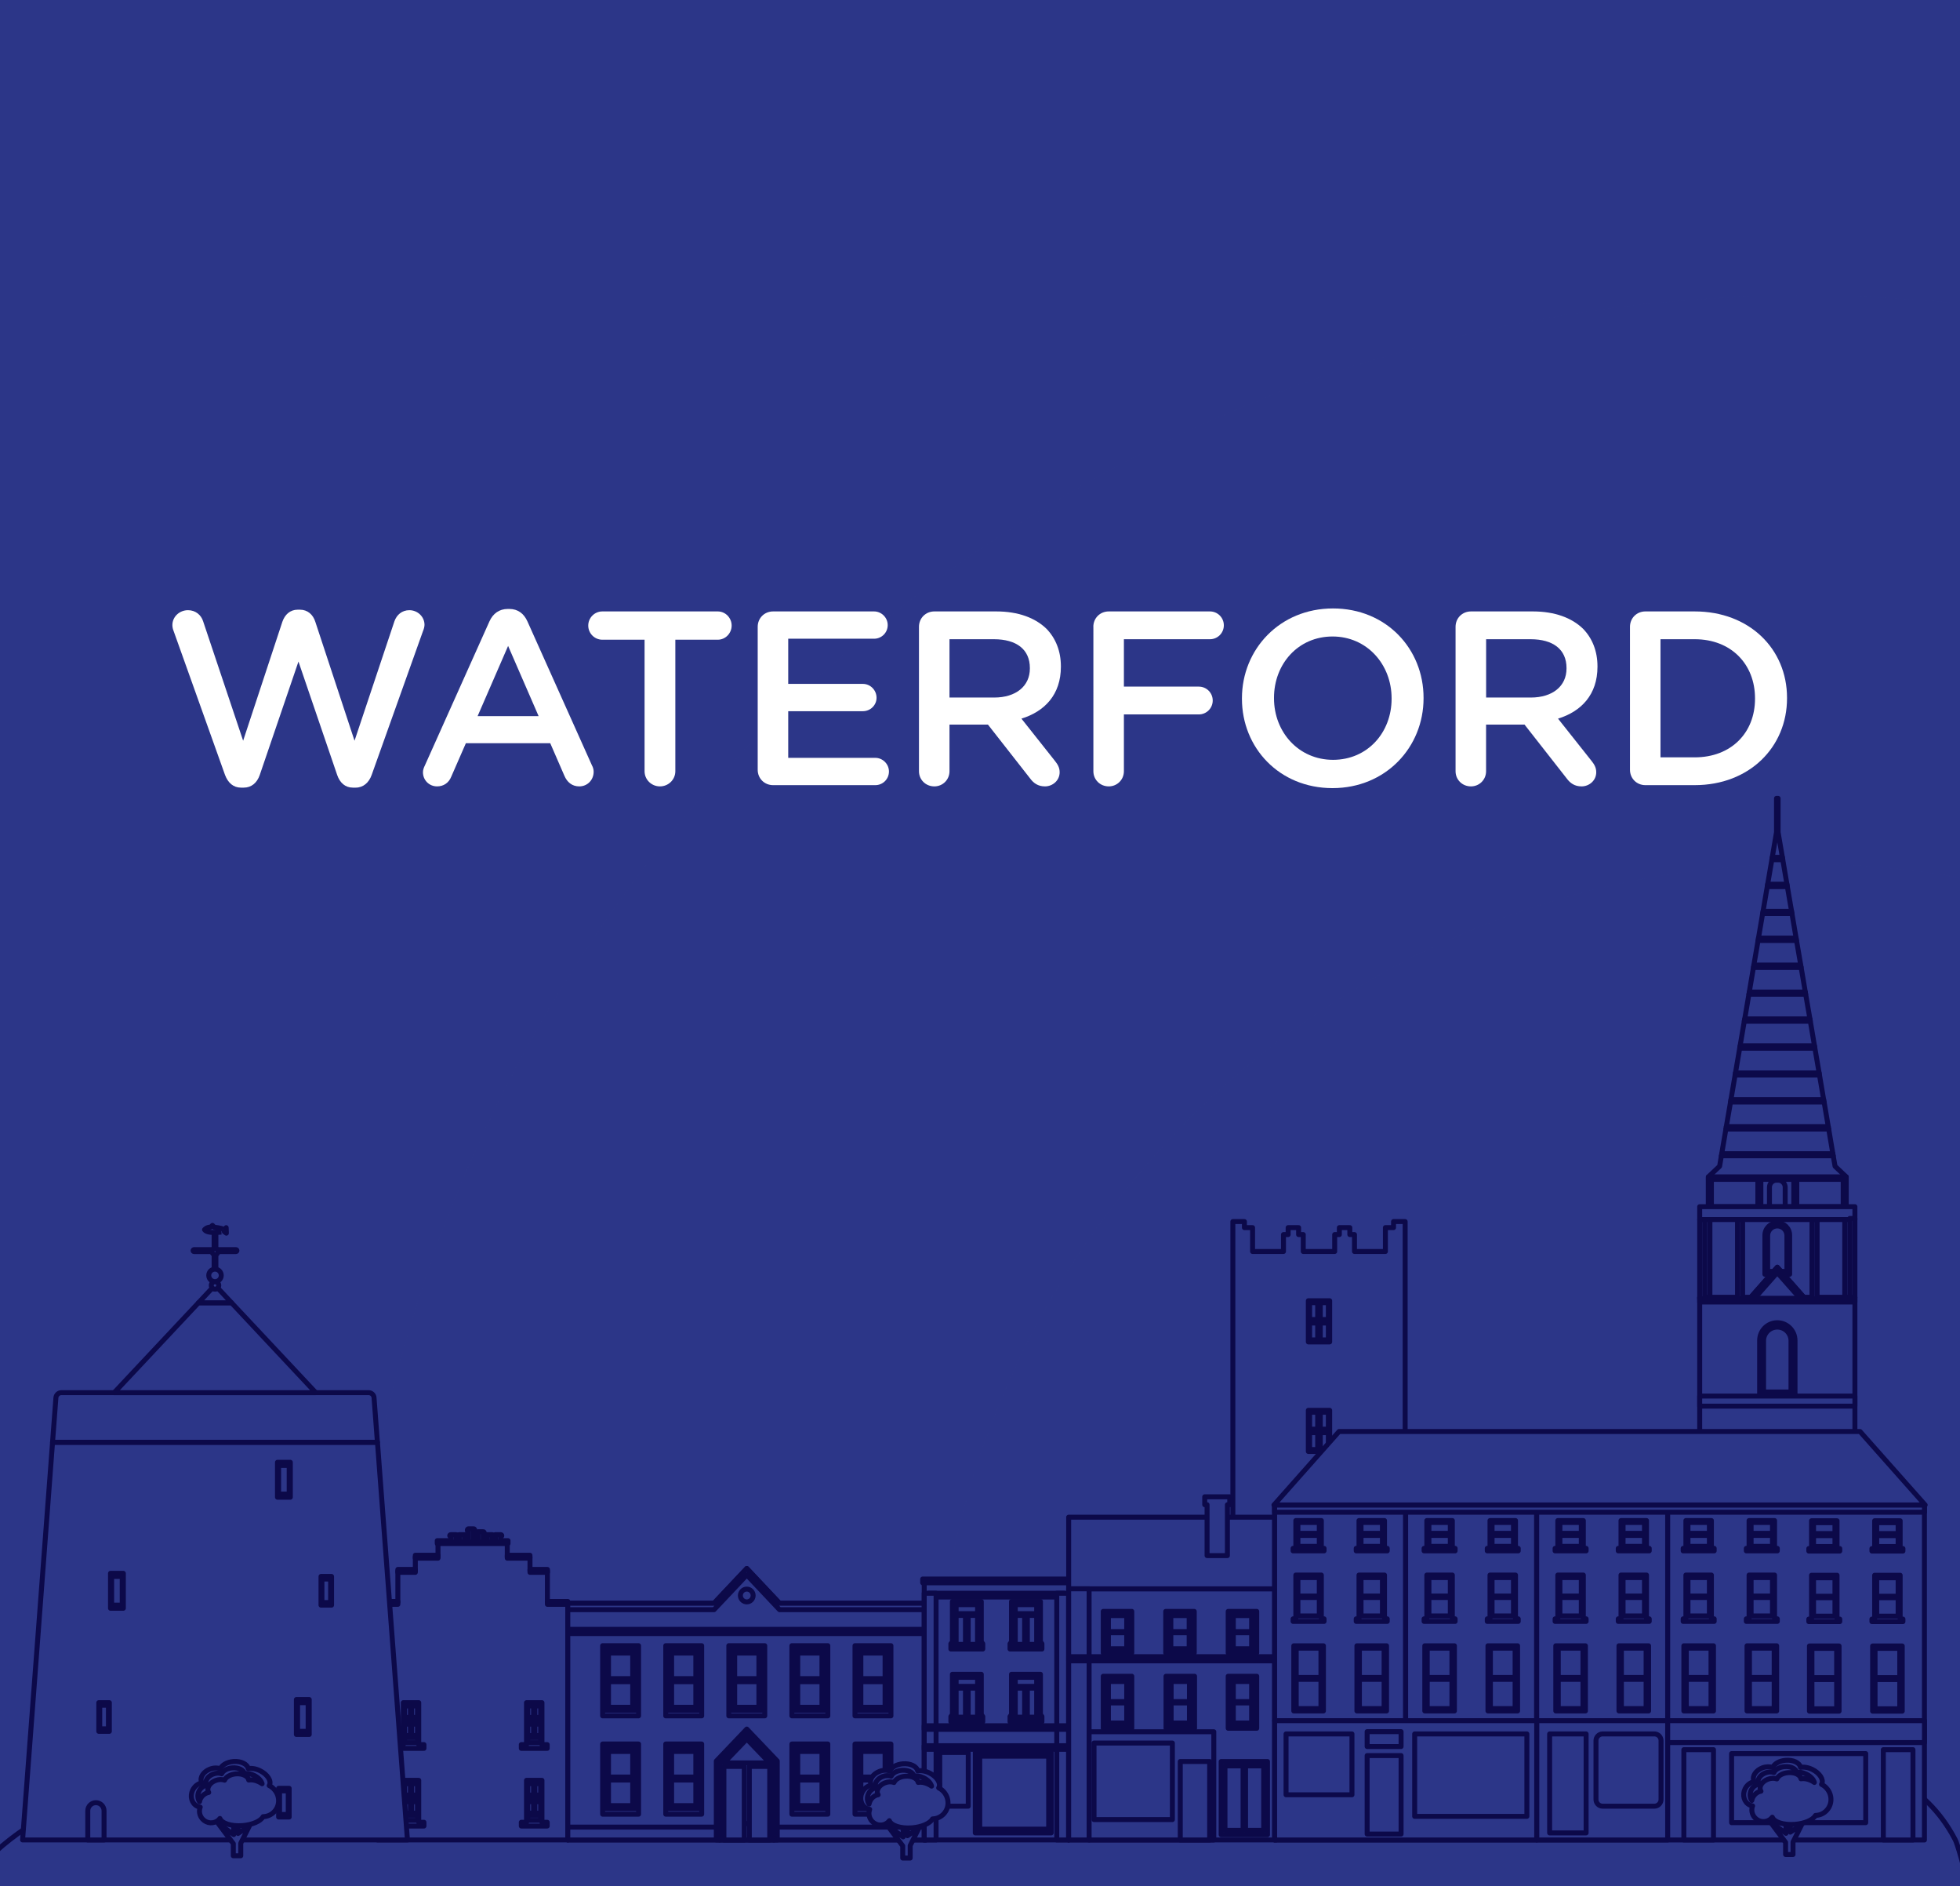 <?xml version="1.0" encoding="UTF-8"?>
<!-- Generator: Adobe Illustrator 27.0.0, SVG Export Plug-In . SVG Version: 6.00 Build 0)  -->
<svg xmlns="http://www.w3.org/2000/svg" xmlns:xlink="http://www.w3.org/1999/xlink" version="1.1" id="Layer_1" x="0px" y="0px" viewBox="0 0 395 380" style="enable-background:new 0 0 395 380;" xml:space="preserve">
<rect x="0" y="0" width="395" height="380" fill="#808080" stroke="none"/>
<style type="text/css">
	.st0{clip-path:url(#SVGID_00000070835606719088919190000001256925502357829507_);fill:#2C3688;}
	.st1{opacity:0.5;clip-path:url(#SVGID_00000070835606719088919190000001256925502357829507_);}
	.st2{fill:#2C3688;}
	.st3{clip-path:url(#SVGID_00000093880280217187617780000002069576067618846397_);}
	.st4{fill:#2C3688;stroke:#0C0949;stroke-linecap:round;stroke-linejoin:round;stroke-miterlimit:10;}
	.st5{fill:#FFFFFF;}
</style>
<g>
	<defs>
		<rect id="SVGID_1_" width="395" height="380"></rect>
	</defs>
	<clipPath id="SVGID_00000036932784339341062670000013071131476807673222_">
		<use xlink:href="#SVGID_1_" style="overflow:visible;"></use>
	</clipPath>
	
		<rect style="clip-path:url(#SVGID_00000036932784339341062670000013071131476807673222_);fill:#2C3688;" width="395" height="380"></rect>
	<g style="opacity:0.5;clip-path:url(#SVGID_00000036932784339341062670000013071131476807673222_);">
		<path class="st2" d="M539.12,349.49c0,96.88-78.54,175.42-175.42,175.42c-96.88,0-175.42-78.54-175.42-175.42    c0-96.88,78.54-175.42,175.42-175.42C460.58,174.07,539.12,252.61,539.12,349.49 M656.74,349.52    c0-160.15-131.2-289.98-293.03-289.98c-161.84,0-293.03,129.83-293.03,289.98S201.88,639.5,363.71,639.5    C525.55,639.5,656.74,509.67,656.74,349.52"></path>
	</g>
	<path style="clip-path:url(#SVGID_00000036932784339341062670000013071131476807673222_);fill:#2C3688;" d="M363.57,200.23   c82.46,0,149.3,66.85,149.3,149.3s-66.85,149.3-149.3,149.3s-149.3-66.85-149.3-149.3S281.11,200.23,363.57,200.23"></path>
</g>
<g>
	<defs>
		<rect id="SVGID_00000159445813412605539030000000453177986735458722_" width="395" height="380"></rect>
	</defs>
	<clipPath id="SVGID_00000101076117803406205020000012738194269040877500_">
		<use xlink:href="#SVGID_00000159445813412605539030000000453177986735458722_" style="overflow:visible;"></use>
	</clipPath>
	<g style="clip-path:url(#SVGID_00000101076117803406205020000012738194269040877500_);">
		<g>
			<path class="st4" d="M394.05,370.69c-1.54-2.97-3.37-5.4-5.41-7.42c-9.48-9.4-23.39-9.41-33.75-9.77     c-13.29-0.46-26.25,1.67-39.46,1.87c-16.27,0.24-32.61-0.74-48.74-2.56c-13.68-1.53-26.9-5.3-40.73-6.08     c-15.08-0.85-30.19,1.22-44.85,4.01c-23.9,4.51-46.72,9.67-70.88,5.88c-7.73-1.21-15.39-3.24-23.1-4.49     c-3.58-0.58-7.17-1-10.79-1.09c-13.8-0.35-27.91,1.84-41.5,5.29c-6.78,1.72-13.69,3.89-20.43,6.96     C6,367.12-2.14,372.38-9.35,382.81h406.54C395.89,375.96,394.4,371.36,394.05,370.69z"></path>
			<g>
				<g>
					<g>
						<polygon class="st4" points="352.53,199.89 363.83,199.89 362.98,194.88 353.38,194.88       "></polygon>
						<polygon class="st4" points="353.45,194.47 362.91,194.47 362.05,189.46 354.31,189.46       "></polygon>
						<polygon class="st4" points="351.61,205.32 364.76,205.32 363.9,200.31 352.46,200.31       "></polygon>
						<polygon class="st4" points="356.16,178.6 355.31,183.61 361.06,183.61 360.2,178.6       "></polygon>
						<polygon class="st4" points="354.38,189.04 361.98,189.04 361.13,184.03 355.23,184.03       "></polygon>
						<polygon class="st4" points="356.23,178.19 360.13,178.19 359.28,173.18 357.09,173.18       "></polygon>
						<polygon class="st4" points="358.34,167.68 358.34,160.85 358.02,160.85 358.02,167.68 357.16,172.76 359.21,172.76       "></polygon>
						<polygon class="st4" points="357.16,172.76 357.09,173.18 359.28,173.18 359.21,172.76       "></polygon>
						<polygon class="st4" points="346.98,232.45 369.38,232.45 368.53,227.44 347.83,227.44       "></polygon>
						<polygon class="st4" points="346.55,234.98 344.29,237.11 344.29,243.12 372.07,243.12 372.07,237.11 369.82,234.98         369.45,232.87 346.91,232.87       "></polygon>
						<polygon class="st4" points="347.9,227.02 368.46,227.02 367.61,222.01 348.76,222.01       "></polygon>
						<polygon class="st4" points="348.83,221.59 367.53,221.59 366.68,216.59 349.68,216.59       "></polygon>
						<polygon class="st4" points="349.75,216.17 366.61,216.17 365.75,211.16 350.61,211.16       "></polygon>
						<polygon class="st4" points="350.68,210.74 365.68,210.74 364.83,205.73 351.53,205.73       "></polygon>
						<polygon class="st4" points="353.38,194.88 362.98,194.88 362.91,194.47 353.45,194.47       "></polygon>
						<polygon class="st4" points="360.2,178.6 360.13,178.19 356.23,178.19 356.16,178.6       "></polygon>
						<polygon class="st4" points="348.76,222.01 367.61,222.01 367.53,221.59 348.83,221.59       "></polygon>
						<polygon class="st4" points="346.91,232.87 369.45,232.87 369.38,232.45 346.98,232.45       "></polygon>
						<polygon class="st4" points="352.46,200.31 363.9,200.31 363.83,199.89 352.53,199.89       "></polygon>
						<polygon class="st4" points="347.83,227.44 368.53,227.44 368.46,227.02 347.9,227.02       "></polygon>
						<polygon class="st4" points="350.61,211.16 365.75,211.16 365.68,210.74 350.68,210.74       "></polygon>
						<polygon class="st4" points="351.53,205.73 364.83,205.73 364.76,205.32 351.61,205.32       "></polygon>
						<polygon class="st4" points="349.68,216.59 366.68,216.59 366.61,216.17 349.75,216.17       "></polygon>
						<polygon class="st4" points="354.31,189.46 362.05,189.46 361.98,189.04 354.38,189.04       "></polygon>
						<polygon class="st4" points="355.23,184.03 361.13,184.03 361.06,183.61 355.31,183.61       "></polygon>
						<rect x="344.29" y="237.11" class="st4" width="27.78" height="0.51"></rect>
						<g>
							<rect x="344.29" y="237.62" class="st4" width="0.61" height="5.5"></rect>
							<rect x="371.46" y="237.62" class="st4" width="0.61" height="5.5"></rect>
						</g>
						<g>
							<rect x="354.26" y="237.62" class="st4" width="0.61" height="5.5"></rect>
							<rect x="361.5" y="237.62" class="st4" width="0.61" height="5.5"></rect>
						</g>
						<path class="st4" d="M358.35,237.78h-0.33c-0.78,0-1.42,0.64-1.42,1.42v3.93h3.17v-3.93        C359.76,238.42,359.13,237.78,358.35,237.78z"></path>
					</g>
					<rect x="342.54" y="243.12" class="st4" width="31.28" height="2.6"></rect>
					<rect x="344.6" y="245.72" class="st4" width="27.17" height="15.86"></rect>
					<rect x="342.54" y="261.41" class="st4" width="31.28" height="34.64"></rect>
					<rect x="342.54" y="261.41" class="st4" width="31.28" height="0.92"></rect>
					<g>
						<rect x="350.16" y="245.75" class="st4" width="1.03" height="15.91"></rect>
						<rect x="365.17" y="245.75" class="st4" width="1.03" height="15.91"></rect>
					</g>
					<g>
						<rect x="342.54" y="245.75" class="st4" width="1.03" height="15.91"></rect>
						<rect x="372.79" y="245.49" class="st4" width="1.03" height="15.91"></rect>
					</g>
					<g>
						<path class="st4" d="M358.18,246.39c-1.38,0-2.5,1.12-2.5,2.5v7.85h4.99v-7.85C360.68,247.5,359.56,246.39,358.18,246.39z"></path>
						<path class="st4" d="M358.18,247c-1.07,0-1.94,0.87-1.94,1.94v7.22h3.88v-7.22C360.12,247.87,359.25,247,358.18,247z"></path>
					</g>
					<g>
						<path class="st4" d="M358.18,266.5c-1.97,0-3.56,1.6-3.56,3.57v11.21h7.13v-11.21C361.74,268.1,360.15,266.5,358.18,266.5z"></path>
						<path class="st4" d="M358.18,267.38c-1.53,0-2.77,1.24-2.77,2.77v10.31h5.53v-10.31        C360.95,268.62,359.71,267.38,358.18,267.38z"></path>
					</g>
					<g>
						<polygon class="st4" points="352.65,261.58 358.18,255.32 363.71,261.58       "></polygon>
						<polygon class="st4" points="362.76,261.58 363.71,261.58 358.18,255.32 352.65,261.58 353.6,261.58 358.18,256.4       "></polygon>
					</g>
					<rect x="342.54" y="281.28" class="st4" width="31.28" height="2.03"></rect>
				</g>
				<g>
					<polygon class="st4" points="280.84,246.12 280.84,247.34 279.2,247.34 279.2,252.15 272.97,252.15 272.97,248.74        272.03,248.74 272.03,247.34 269.92,247.34 269.92,248.74 268.98,248.74 268.98,252.15 262.65,252.15 262.65,248.74        261.71,248.74 261.71,247.34 259.6,247.34 259.6,248.74 258.66,248.74 258.66,252.15 252.43,252.15 252.43,247.34        250.79,247.34 250.79,246.12 248.46,246.12 248.46,252.15 248.46,252.15 248.46,315.06 283.18,315.06 283.18,252.15        283.18,246.12      "></polygon>
					<g>
						<rect x="263.67" y="262.07" class="st4" width="4.3" height="8.3"></rect>
						<g>
							<g>
								<rect x="263.93" y="262.46" class="st4" width="1.62" height="3.4"></rect>
								<rect x="266.08" y="262.46" class="st4" width="1.62" height="3.4"></rect>
							</g>
							<g>
								<rect x="263.93" y="266.56" class="st4" width="1.62" height="3.4"></rect>
								<rect x="266.08" y="266.56" class="st4" width="1.62" height="3.4"></rect>
							</g>
						</g>
					</g>
					<g>
						<rect x="263.67" y="284.15" class="st4" width="4.3" height="8.29"></rect>
						<g>
							<g>
								<rect x="263.93" y="284.54" class="st4" width="1.62" height="3.4"></rect>
								<rect x="266.08" y="284.54" class="st4" width="1.62" height="3.4"></rect>
							</g>
							<g>
								<rect x="263.93" y="288.65" class="st4" width="1.62" height="3.4"></rect>
								<rect x="266.08" y="288.65" class="st4" width="1.62" height="3.4"></rect>
							</g>
						</g>
					</g>
				</g>
				<g>
					<polygon class="st4" points="110.32,322.84 110.32,316.51 106.81,316.51 106.81,313.69 102.23,313.69 102.23,310.64        88.27,310.64 88.27,313.69 83.7,313.69 83.7,316.51 80.18,316.51 80.18,322.84 76.07,322.84 76.07,370.71 114.43,370.71        114.43,322.84      "></polygon>
					<g>
						<rect x="76.07" y="322.66" class="st4" width="4.11" height="0.58"></rect>
						<rect x="110.32" y="322.66" class="st4" width="4.12" height="0.58"></rect>
					</g>
					<g>
						<rect x="80.18" y="316.21" class="st4" width="3.52" height="0.59"></rect>
						<rect x="106.81" y="316.21" class="st4" width="3.52" height="0.59"></rect>
					</g>
					<g>
						<rect x="83.7" y="313.35" class="st4" width="4.57" height="0.59"></rect>
						<rect x="102.23" y="313.35" class="st4" width="4.57" height="0.59"></rect>
					</g>
					<rect x="88.12" y="310.41" class="st4" width="14.26" height="0.58"></rect>
					<g>
						<g>
							<polygon class="st4" points="84.39,351.5 84.39,343.05 81.28,343.05 81.28,351.5 80.23,351.5 80.23,352.26 85.44,352.26          85.44,351.5        "></polygon>
							<g>
								<g>
									<rect x="81.54" y="343.72" class="st4" width="1.17" height="2.29"></rect>
									<rect x="81.54" y="347.38" class="st4" width="1.17" height="2.29"></rect>
									<rect x="81.54" y="346.21" class="st4" width="1.17" height="0.97"></rect>
								</g>
								<g>
									<rect x="82.96" y="343.72" class="st4" width="1.17" height="2.29"></rect>
									<rect x="82.96" y="347.38" class="st4" width="1.17" height="2.29"></rect>
									<rect x="82.96" y="346.21" class="st4" width="1.17" height="0.97"></rect>
								</g>
								<rect x="81.54" y="350.08" class="st4" width="2.6" height="1.03"></rect>
							</g>
						</g>
						<g>
							<polygon class="st4" points="109.22,351.5 109.22,343.05 106.11,343.05 106.11,351.5 105.06,351.5 105.06,352.26          110.28,352.26 110.28,351.5        "></polygon>
							<g>
								<g>
									<rect x="106.36" y="343.72" class="st4" width="1.17" height="2.29"></rect>
									<rect x="106.36" y="347.38" class="st4" width="1.17" height="2.29"></rect>
									<rect x="106.36" y="346.21" class="st4" width="1.17" height="0.97"></rect>
								</g>
								<g>
									<rect x="107.79" y="343.72" class="st4" width="1.17" height="2.29"></rect>
									<rect x="107.79" y="347.38" class="st4" width="1.17" height="2.29"></rect>
									<rect x="107.79" y="346.21" class="st4" width="1.17" height="0.97"></rect>
								</g>
								<rect x="106.36" y="350.08" class="st4" width="2.6" height="1.03"></rect>
							</g>
						</g>
					</g>
					<g>
						<g>
							<polygon class="st4" points="84.39,367.15 84.39,358.7 81.28,358.7 81.28,367.15 80.23,367.15 80.23,367.91 85.44,367.91          85.44,367.15        "></polygon>
							<g>
								<g>
									<rect x="81.54" y="359.38" class="st4" width="1.17" height="2.29"></rect>
									<rect x="81.54" y="363.02" class="st4" width="1.17" height="2.29"></rect>
									<rect x="81.54" y="361.86" class="st4" width="1.17" height="0.97"></rect>
								</g>
								<g>
									<rect x="82.96" y="359.38" class="st4" width="1.17" height="2.29"></rect>
									<rect x="82.96" y="363.02" class="st4" width="1.17" height="2.29"></rect>
									<rect x="82.96" y="361.86" class="st4" width="1.17" height="0.97"></rect>
								</g>
								<rect x="81.54" y="365.73" class="st4" width="2.6" height="1.03"></rect>
							</g>
						</g>
						<g>
							<polygon class="st4" points="109.22,367.15 109.22,358.7 106.11,358.7 106.11,367.15 105.06,367.15 105.06,367.91          110.28,367.91 110.28,367.15        "></polygon>
							<g>
								<g>
									<rect x="106.36" y="359.38" class="st4" width="1.17" height="2.29"></rect>
									<rect x="106.36" y="363.02" class="st4" width="1.17" height="2.29"></rect>
									<rect x="106.36" y="361.86" class="st4" width="1.17" height="0.97"></rect>
								</g>
								<g>
									<rect x="107.79" y="359.38" class="st4" width="1.17" height="2.29"></rect>
									<rect x="107.79" y="363.02" class="st4" width="1.17" height="2.29"></rect>
									<rect x="107.79" y="361.86" class="st4" width="1.17" height="0.97"></rect>
								</g>
								<rect x="106.36" y="365.73" class="st4" width="2.6" height="1.03"></rect>
							</g>
						</g>
					</g>
					<g>
						<path class="st4" d="M91.93,309.2h-1.09c-0.11,0-0.21,0.09-0.21,0.2c0,0.11,0.09,0.21,0.21,0.21h0.03v1.08h1.03v-1.08h0.03        c0.11,0,0.2-0.09,0.2-0.21C92.13,309.29,92.04,309.2,91.93,309.2z"></path>
						<path class="st4" d="M93.62,309.2h-1.09c-0.11,0-0.21,0.09-0.21,0.2c0,0.11,0.09,0.21,0.21,0.21h0.03v1.08h1.03v-1.08h0.03        c0.11,0,0.2-0.09,0.2-0.21C93.83,309.29,93.74,309.2,93.62,309.2z"></path>
						<path class="st4" d="M99.18,309.2H98.1c-0.11,0-0.21,0.09-0.21,0.2c0,0.11,0.09,0.21,0.21,0.21h0.03v1.08h1.02v-1.08h0.03        c0.12,0,0.21-0.09,0.21-0.21C99.39,309.29,99.3,309.2,99.18,309.2z"></path>
						<path class="st4" d="M97.4,308.61h-1.09c-0.11,0-0.21,0.13-0.21,0.29c0,0.16,0.09,0.29,0.21,0.29h0.03v1.52h1.03v-1.52h0.03        c0.11,0,0.2-0.13,0.2-0.29C97.61,308.74,97.52,308.61,97.4,308.61z"></path>
						<path class="st4" d="M95.47,308.02h-1.08c-0.11,0-0.21,0.13-0.21,0.29c0,0.16,0.09,0.29,0.21,0.29h0.03v2.1h1.02v-2.1h0.03        c0.11,0,0.21-0.13,0.21-0.29C95.67,308.15,95.58,308.02,95.47,308.02z"></path>
						<path class="st4" d="M100.92,309.2h-1.09c-0.11,0-0.2,0.09-0.2,0.2c0,0.11,0.09,0.21,0.2,0.21h0.03v1.08h1.03v-1.08h0.03        c0.11,0,0.21-0.09,0.21-0.21C101.13,309.29,101.04,309.2,100.92,309.2z"></path>
					</g>
				</g>
				<g>
					<g>
						<g>
							<polygon class="st4" points="4.55,370.71 82.11,370.71 76.07,290.6 10.59,290.6        "></polygon>
						</g>
						<g>
							<path class="st4" d="M74.3,280.59H12.36c-0.56,0-1.05,0.46-1.09,1.01l-0.68,8.99h65.47l-0.68-8.99         C75.35,281.05,74.86,280.59,74.3,280.59z"></path>
						</g>
					</g>
					<polygon class="st4" points="63.64,280.59 46.67,262.49 39.99,262.49 23.01,280.59      "></polygon>
					<polygon class="st4" points="43.33,258.92 39.99,262.49 46.67,262.49      "></polygon>
					<g>
						<rect x="22.27" y="316.99" class="st4" width="2.59" height="7.04"></rect>
						<rect x="22.5" y="317.62" class="st4" width="2.13" height="5.78"></rect>
					</g>
					<g>
						<rect x="55.92" y="294.62" class="st4" width="2.59" height="7.04"></rect>
						<rect x="56.15" y="295.25" class="st4" width="2.13" height="5.78"></rect>
					</g>
					<g>
						<rect x="59.73" y="342.42" class="st4" width="2.59" height="7.04"></rect>
						<rect x="59.97" y="343.05" class="st4" width="2.13" height="5.78"></rect>
					</g>
					<g>
						<rect x="19.91" y="343.05" class="st4" width="2.13" height="5.78"></rect>
						<rect x="20.1" y="343.57" class="st4" width="1.75" height="4.75"></rect>
					</g>
					<g>
						<rect x="56.15" y="360.31" class="st4" width="2.13" height="5.78"></rect>
						<rect x="56.34" y="360.83" class="st4" width="1.75" height="4.75"></rect>
					</g>
					<g>
						<rect x="64.69" y="317.62" class="st4" width="2.13" height="5.78"></rect>
						<rect x="64.88" y="318.14" class="st4" width="1.75" height="4.74"></rect>
					</g>
					<path class="st4" d="M19.33,363.2c-0.91,0-1.64,0.74-1.64,1.64v5.87h3.28v-5.87C20.97,363.94,20.24,363.2,19.33,363.2z"></path>
					<g>
						<path class="st4" d="M47.75,251.97c0,0.11-0.09,0.2-0.2,0.2h-8.44c-0.11,0-0.2-0.09-0.2-0.2l0,0c0-0.11,0.09-0.2,0.2-0.2h8.44        C47.66,251.77,47.75,251.86,47.75,251.97L47.75,251.97z"></path>
						<rect x="43.15" y="248.21" class="st4" width="0.36" height="11.44"></rect>
						<path class="st4" d="M44.09,258.98c0,0.42-0.34,0.76-0.76,0.76c-0.41,0-0.75-0.34-0.75-0.76c0-0.42,0.34-0.75,0.75-0.75        C43.75,258.23,44.09,258.56,44.09,258.98z"></path>
						<path class="st4" d="M44.59,256.97c0,0.69-0.56,1.26-1.26,1.26c-0.69,0-1.26-0.57-1.26-1.26c0-0.7,0.56-1.26,1.26-1.26        C44.03,255.71,44.59,256.27,44.59,256.97z"></path>
						<path class="st4" d="M43.94,252.17c0,0.34-0.27,0.61-0.61,0.61l0,0c-0.33,0-0.61-0.27-0.61-0.61l0,0        c0-0.34,0.27-0.61,0.61-0.61l0,0C43.67,251.56,43.94,251.84,43.94,252.17L43.94,252.17z"></path>
						<path class="st4" d="M41.22,247.76c0,0,0.38-0.52,1.24-0.52l0.36-0.35l0.37,0.39c0,0,1.34,0.07,2.01,0.46l0.38-0.39l0.04,1.11        l-0.41-0.3C45.22,248.16,41.86,248.72,41.22,247.76z"></path>
					</g>
				</g>
				<g>
					<polygon class="st4" points="186.57,323.02 157.1,323.02 150.5,316.02 143.9,323.02 114.43,323.02 114.43,370.71        186.57,370.71      "></polygon>
					<polygon class="st4" points="157.1,323.02 150.5,316.02 143.9,323.02 114.43,323.02 114.43,324.32 143.9,324.32 150.5,317.32        157.1,324.32 186.57,324.32 186.57,323.02      "></polygon>
					<rect x="114.43" y="328.28" class="st4" width="72.15" height="0.85"></rect>
					<rect x="114.43" y="368.12" class="st4" width="72.15" height="2.59"></rect>
					<g>
						<g>
							<path class="st4" d="M121.45,331.57v14.14h7.24v-14.14H121.45z M128.08,344.59h-6.01v-12.14h6.01V344.59z"></path>
							<rect x="122.63" y="338.83" class="st4" width="4.88" height="5.15"></rect>
							<rect x="122.63" y="333.06" class="st4" width="4.88" height="5.15"></rect>
						</g>
						<g>
							<path class="st4" d="M134.17,331.57v14.14h7.24v-14.14H134.17z M140.79,344.59h-6.01v-12.14h6.01V344.59z"></path>
							<rect x="135.35" y="338.83" class="st4" width="4.88" height="5.15"></rect>
							<rect x="135.35" y="333.06" class="st4" width="4.88" height="5.15"></rect>
						</g>
						<g>
							<path class="st4" d="M146.88,331.57v14.14h7.24v-14.14H146.88z M153.51,344.59h-6.01v-12.14h6.01V344.59z"></path>
							<rect x="148.06" y="338.83" class="st4" width="4.88" height="5.15"></rect>
							<rect x="148.06" y="333.06" class="st4" width="4.88" height="5.15"></rect>
						</g>
						<g>
							<path class="st4" d="M159.59,331.57v14.14h7.24v-14.14H159.59z M166.22,344.59h-6.01v-12.14h6.01V344.59z"></path>
							<rect x="160.77" y="338.83" class="st4" width="4.88" height="5.15"></rect>
							<rect x="160.77" y="333.06" class="st4" width="4.88" height="5.15"></rect>
						</g>
						<g>
							<path class="st4" d="M172.31,331.57v14.14h7.24v-14.14H172.31z M178.93,344.59h-6.01v-12.14h6.01V344.59z"></path>
							<rect x="173.49" y="338.83" class="st4" width="4.88" height="5.15"></rect>
							<rect x="173.49" y="333.06" class="st4" width="4.88" height="5.15"></rect>
						</g>
					</g>
					<g>
						<g>
							<path class="st4" d="M121.45,351.38v14.14h7.24v-14.14H121.45z M128.08,364.4h-6.01v-12.14h6.01V364.4z"></path>
							<rect x="122.63" y="358.64" class="st4" width="4.88" height="5.15"></rect>
							<rect x="122.63" y="352.88" class="st4" width="4.88" height="5.15"></rect>
						</g>
						<g>
							<path class="st4" d="M134.17,351.38v14.14h7.24v-14.14H134.17z M140.79,364.4h-6.01v-12.14h6.01V364.4z"></path>
							<rect x="135.35" y="358.64" class="st4" width="4.88" height="5.15"></rect>
							<rect x="135.35" y="352.88" class="st4" width="4.88" height="5.15"></rect>
						</g>
						<g>
							<path class="st4" d="M159.59,351.38v14.14h7.24v-14.14H159.59z M166.22,364.4h-6.01v-12.14h6.01V364.4z"></path>
							<rect x="160.77" y="358.64" class="st4" width="4.88" height="5.15"></rect>
							<rect x="160.77" y="352.88" class="st4" width="4.88" height="5.15"></rect>
						</g>
						<g>
							<path class="st4" d="M172.31,351.38v14.14h7.24v-14.14H172.31z M178.93,364.4h-6.01v-12.14h6.01V364.4z"></path>
							<rect x="173.49" y="358.64" class="st4" width="4.88" height="5.15"></rect>
							<rect x="173.49" y="352.88" class="st4" width="4.88" height="5.15"></rect>
						</g>
					</g>
					<rect x="145.04" y="367.41" class="st4" width="10.92" height="3.3"></rect>
					<g>
						<polygon class="st4" points="156.64,354.81 150.5,348.37 144.36,354.81 144.36,370.71 145.04,370.71 145.04,355.08         150.5,349.35 155.96,355.08 155.96,370.71 156.64,370.71       "></polygon>
						<g>
							<rect x="145.89" y="355.9" class="st4" width="4.1" height="14.81"></rect>
							<rect x="151.01" y="355.9" class="st4" width="4.11" height="14.81"></rect>
						</g>
						<polygon class="st4" points="145.88,355.19 150.5,350.38 155.12,355.19       "></polygon>
					</g>
					<path class="st4" d="M151.78,321.46c0,0.71-0.58,1.29-1.28,1.29c-0.71,0-1.29-0.58-1.29-1.29c0-0.71,0.57-1.29,1.29-1.29       C151.21,320.17,151.78,320.75,151.78,321.46z"></path>
				</g>
				<g>
					<rect x="186.26" y="318.57" class="st4" width="29.11" height="52.14"></rect>
					<rect x="185.95" y="318.14" class="st4" width="29.73" height="0.76"></rect>
					<rect x="187.16" y="321.01" class="st4" width="27.29" height="0.76"></rect>
					<g>
						<rect x="186.26" y="321.01" class="st4" width="2.39" height="49.7"></rect>
						<rect x="212.97" y="321.01" class="st4" width="2.39" height="49.7"></rect>
					</g>
					<g>
						<g>
							<g>
								<polygon class="st4" points="209.68,330.77 209.68,322.67 206.76,322.67 203.85,322.67 203.85,330.77 203.55,331.18           203.55,332.24 206.76,332.24 209.98,332.24 209.98,331.18         "></polygon>
								<rect x="204.39" y="323.08" class="st4" width="4.75" height="8.44"></rect>
								<rect x="204.61" y="323.3" class="st4" width="4.31" height="1.82"></rect>
								<g>
									<rect x="204.61" y="325.47" class="st4" width="1.88" height="5.84"></rect>
									<rect x="207.04" y="325.47" class="st4" width="1.88" height="5.84"></rect>
								</g>
							</g>
							<g>
								<polygon class="st4" points="197.76,330.77 197.76,322.67 194.85,322.67 191.94,322.67 191.94,330.77 191.63,331.18           191.63,332.24 194.85,332.24 198.06,332.24 198.06,331.18         "></polygon>
								<rect x="192.47" y="323.08" class="st4" width="4.75" height="8.44"></rect>
								<rect x="192.69" y="323.3" class="st4" width="4.32" height="1.82"></rect>
								<g>
									<rect x="192.69" y="325.47" class="st4" width="1.88" height="5.84"></rect>
									<rect x="195.12" y="325.47" class="st4" width="1.88" height="5.84"></rect>
								</g>
							</g>
						</g>
						<g>
							<g>
								<polygon class="st4" points="209.68,345.43 209.68,337.33 206.76,337.33 203.85,337.33 203.85,345.43 203.55,345.84           203.55,346.9 206.76,346.9 209.98,346.9 209.98,345.84         "></polygon>
								<rect x="204.39" y="337.74" class="st4" width="4.75" height="8.44"></rect>
								<rect x="204.61" y="337.95" class="st4" width="4.31" height="1.82"></rect>
								<g>
									<rect x="204.61" y="340.13" class="st4" width="1.88" height="5.84"></rect>
									<rect x="207.04" y="340.13" class="st4" width="1.88" height="5.84"></rect>
								</g>
							</g>
							<g>
								<polygon class="st4" points="197.76,345.43 197.76,337.33 194.85,337.33 191.94,337.33 191.94,345.43 191.63,345.84           191.63,346.9 194.85,346.9 198.06,346.9 198.06,345.84         "></polygon>
								<rect x="192.47" y="337.74" class="st4" width="4.75" height="8.44"></rect>
								<rect x="192.69" y="337.95" class="st4" width="4.32" height="1.82"></rect>
								<g>
									<rect x="192.69" y="340.13" class="st4" width="1.88" height="5.84"></rect>
									<rect x="195.12" y="340.13" class="st4" width="1.88" height="5.84"></rect>
								</g>
							</g>
						</g>
					</g>
					<rect x="186.26" y="347.7" class="st4" width="29.11" height="0.73"></rect>
					<rect x="186.26" y="351.72" class="st4" width="29.11" height="0.73"></rect>
					<rect x="189.39" y="353.08" class="st4" width="5.74" height="10.83"></rect>
					<rect x="196.55" y="353.08" class="st4" width="15.3" height="16.21"></rect>
					<rect x="197.45" y="353.83" class="st4" width="13.89" height="14.7"></rect>
				</g>
				<g>
					<rect x="215.37" y="320.11" class="st4" width="41.79" height="50.6"></rect>
					<rect x="215.37" y="305.68" class="st4" width="41.79" height="14.43"></rect>
					<rect x="215.37" y="320.11" class="st4" width="4.12" height="50.6"></rect>
					<rect x="219.49" y="348.91" class="st4" width="25.13" height="21.8"></rect>
					<rect x="220.48" y="351.19" class="st4" width="15.79" height="15.42"></rect>
					<rect x="237.86" y="354.91" class="st4" width="5.92" height="15.8"></rect>
					<rect x="215.37" y="333.79" class="st4" width="41.79" height="0.84"></rect>
					<g>
						<rect x="222.34" y="337.73" class="st4" width="5.75" height="10.48"></rect>
						<rect x="222.89" y="338.51" class="st4" width="4.66" height="8.93"></rect>
						<rect x="223.38" y="338.79" class="st4" width="3.69" height="4.04"></rect>
						<rect x="223.38" y="343.11" class="st4" width="3.69" height="4.04"></rect>
					</g>
					<g>
						<rect x="222.34" y="324.66" class="st4" width="5.75" height="8.37"></rect>
						<rect x="222.89" y="325.28" class="st4" width="4.66" height="7.13"></rect>
						<rect x="223.38" y="325.51" class="st4" width="3.69" height="3.22"></rect>
						<rect x="223.38" y="328.96" class="st4" width="3.69" height="3.22"></rect>
					</g>
					<g>
						<rect x="234.99" y="337.73" class="st4" width="5.75" height="10.48"></rect>
						<rect x="235.53" y="338.51" class="st4" width="4.66" height="8.93"></rect>
						<rect x="236.02" y="338.79" class="st4" width="3.69" height="4.04"></rect>
						<rect x="236.02" y="343.11" class="st4" width="3.69" height="4.04"></rect>
					</g>
					<g>
						<rect x="247.52" y="337.73" class="st4" width="5.75" height="10.48"></rect>
						<rect x="248.06" y="338.51" class="st4" width="4.66" height="8.93"></rect>
						<rect x="248.55" y="338.79" class="st4" width="3.69" height="4.04"></rect>
						<rect x="248.55" y="343.11" class="st4" width="3.69" height="4.04"></rect>
					</g>
					<g>
						<rect x="234.93" y="324.66" class="st4" width="5.75" height="8.37"></rect>
						<rect x="235.48" y="325.28" class="st4" width="4.66" height="7.13"></rect>
						<rect x="235.96" y="325.51" class="st4" width="3.69" height="3.22"></rect>
						<rect x="235.96" y="328.96" class="st4" width="3.69" height="3.22"></rect>
					</g>
					<g>
						<rect x="247.52" y="324.66" class="st4" width="5.75" height="8.37"></rect>
						<rect x="248.06" y="325.28" class="st4" width="4.66" height="7.13"></rect>
						<rect x="248.55" y="325.51" class="st4" width="3.69" height="3.22"></rect>
						<rect x="248.55" y="328.96" class="st4" width="3.69" height="3.22"></rect>
					</g>
					<g>
						<rect x="246.1" y="354.91" class="st4" width="9.34" height="14.74"></rect>
						<g>
							<rect x="246.87" y="355.79" class="st4" width="3.65" height="12.99"></rect>
							<rect x="251.02" y="355.79" class="st4" width="3.65" height="12.99"></rect>
						</g>
					</g>
					<polygon class="st4" points="247.83,301.57 242.79,301.57 242.79,303.17 243.26,303.17 243.26,313.42 247.36,313.42        247.36,303.17 247.83,303.17      "></polygon>
				</g>
				<g>
					<g>
						<rect x="256.88" y="303.22" class="st4" width="130.95" height="67.5"></rect>
						<rect x="256.88" y="303.22" class="st4" width="26.4" height="43.46"></rect>
						<rect x="283.28" y="303.22" class="st4" width="26.4" height="43.46"></rect>
						<rect x="309.69" y="303.22" class="st4" width="26.4" height="43.46"></rect>
						<rect x="256.88" y="303.22" class="st4" width="130.95" height="1.46"></rect>
						<g>
							<g>
								<g>
									<polygon class="st4" points="319.09,326.16 319.09,317.34 313.95,317.34 313.95,326.16 313.4,326.16 313.4,326.68            313.95,326.68 319.09,326.68 319.65,326.68 319.65,326.16          "></polygon>
									<rect x="314.37" y="317.85" class="st4" width="4.31" height="3.72"></rect>
									<rect x="314.37" y="321.86" class="st4" width="4.31" height="3.72"></rect>
								</g>
								<g>
									<polygon class="st4" points="313.95,306.36 313.95,311.96 313.4,311.96 313.4,312.47 313.95,312.47 319.09,312.47            319.65,312.47 319.65,311.96 319.09,311.96 319.09,306.36          "></polygon>
									<rect x="314.37" y="306.75" class="st4" width="4.31" height="2.19"></rect>
									<rect x="314.37" y="309.36" class="st4" width="4.31" height="2.2"></rect>
								</g>
								<g>
									<rect x="313.54" y="331.59" class="st4" width="5.97" height="13.13"></rect>
									<g>
										<rect x="314.04" y="332.07" class="st4" width="4.98" height="5.9"></rect>
										<rect x="314.04" y="338.36" class="st4" width="4.98" height="5.89"></rect>
									</g>
								</g>
							</g>
							<g>
								<g>
									<polygon class="st4" points="331.82,326.16 331.82,317.34 326.68,317.34 326.68,326.16 326.13,326.16 326.13,326.68            326.68,326.68 331.82,326.68 332.37,326.68 332.37,326.16          "></polygon>
									<rect x="327.1" y="317.85" class="st4" width="4.31" height="3.72"></rect>
									<rect x="327.1" y="321.86" class="st4" width="4.31" height="3.72"></rect>
								</g>
								<g>
									<polygon class="st4" points="326.68,306.36 326.68,311.96 326.13,311.96 326.13,312.47 326.68,312.47 331.82,312.47            332.37,312.47 332.37,311.96 331.82,311.96 331.82,306.36          "></polygon>
									<rect x="327.1" y="306.75" class="st4" width="4.31" height="2.19"></rect>
									<rect x="327.1" y="309.36" class="st4" width="4.31" height="2.2"></rect>
								</g>
								<g>
									<rect x="326.27" y="331.59" class="st4" width="5.97" height="13.13"></rect>
									<g>
										<rect x="326.76" y="332.07" class="st4" width="4.98" height="5.9"></rect>
										<rect x="326.76" y="338.36" class="st4" width="4.98" height="5.89"></rect>
									</g>
								</g>
							</g>
						</g>
						<g>
							<g>
								<g>
									<polygon class="st4" points="344.9,326.16 344.9,317.34 339.76,317.34 339.76,326.16 339.21,326.16 339.21,326.68            339.76,326.68 344.9,326.68 345.46,326.68 345.46,326.16          "></polygon>
									<rect x="340.18" y="317.85" class="st4" width="4.31" height="3.72"></rect>
									<rect x="340.18" y="321.86" class="st4" width="4.31" height="3.72"></rect>
								</g>
								<g>
									<polygon class="st4" points="339.76,306.36 339.76,311.96 339.21,311.96 339.21,312.47 339.76,312.47 344.9,312.47            345.46,312.47 345.46,311.96 344.9,311.96 344.9,306.36          "></polygon>
									<rect x="340.18" y="306.75" class="st4" width="4.31" height="2.19"></rect>
									<rect x="340.18" y="309.36" class="st4" width="4.31" height="2.2"></rect>
								</g>
								<g>
									<rect x="339.35" y="331.59" class="st4" width="5.97" height="13.13"></rect>
									<g>
										<rect x="339.84" y="332.07" class="st4" width="4.98" height="5.9"></rect>
										<rect x="339.84" y="338.36" class="st4" width="4.98" height="5.89"></rect>
									</g>
								</g>
							</g>
							<g>
								<g>
									<polygon class="st4" points="357.63,326.16 357.63,317.34 352.49,317.34 352.49,326.16 351.94,326.16 351.94,326.68            352.49,326.68 357.63,326.68 358.18,326.68 358.18,326.16          "></polygon>
									<rect x="352.9" y="317.85" class="st4" width="4.31" height="3.72"></rect>
									<rect x="352.9" y="321.86" class="st4" width="4.31" height="3.72"></rect>
								</g>
								<g>
									<polygon class="st4" points="352.49,306.36 352.49,311.96 351.94,311.96 351.94,312.47 352.49,312.47 357.63,312.47            358.18,312.47 358.18,311.96 357.63,311.96 357.63,306.36          "></polygon>
									<rect x="352.9" y="306.75" class="st4" width="4.31" height="2.19"></rect>
									<rect x="352.9" y="309.36" class="st4" width="4.31" height="2.2"></rect>
								</g>
								<g>
									<rect x="352.08" y="331.59" class="st4" width="5.97" height="13.13"></rect>
									<g>
										<rect x="352.57" y="332.07" class="st4" width="4.98" height="5.9"></rect>
										<rect x="352.57" y="338.36" class="st4" width="4.98" height="5.89"></rect>
									</g>
								</g>
							</g>
						</g>
						<g>
							<g>
								<g>
									<polygon class="st4" points="370.22,326.21 370.22,317.38 365.08,317.38 365.08,326.21 364.53,326.21 364.53,326.72            365.08,326.72 370.22,326.72 370.77,326.72 370.77,326.21          "></polygon>
									<rect x="365.49" y="317.89" class="st4" width="4.31" height="3.72"></rect>
									<rect x="365.49" y="321.9" class="st4" width="4.31" height="3.72"></rect>
								</g>
								<g>
									<polygon class="st4" points="365.08,306.4 365.08,312 364.53,312 364.53,312.51 365.08,312.51 370.22,312.51            370.77,312.51 370.77,312 370.22,312 370.22,306.4          "></polygon>
									<rect x="365.49" y="306.79" class="st4" width="4.31" height="2.19"></rect>
									<rect x="365.49" y="309.4" class="st4" width="4.31" height="2.19"></rect>
								</g>
								<g>
									<rect x="364.66" y="331.63" class="st4" width="5.97" height="13.13"></rect>
									<g>
										<rect x="365.16" y="332.11" class="st4" width="4.98" height="5.89"></rect>
										<rect x="365.16" y="338.4" class="st4" width="4.98" height="5.89"></rect>
									</g>
								</g>
							</g>
							<g>
								<g>
									<polygon class="st4" points="382.94,326.21 382.94,317.38 377.8,317.38 377.8,326.21 377.25,326.21 377.25,326.72            377.8,326.72 382.94,326.72 383.5,326.72 383.5,326.21          "></polygon>
									<rect x="378.22" y="317.89" class="st4" width="4.31" height="3.72"></rect>
									<rect x="378.22" y="321.9" class="st4" width="4.31" height="3.72"></rect>
								</g>
								<g>
									<polygon class="st4" points="377.8,306.4 377.8,312 377.25,312 377.25,312.51 377.8,312.51 382.94,312.51 383.5,312.51            383.5,312 382.94,312 382.94,306.4          "></polygon>
									<rect x="378.22" y="306.79" class="st4" width="4.31" height="2.19"></rect>
									<rect x="378.22" y="309.4" class="st4" width="4.31" height="2.19"></rect>
								</g>
								<g>
									<rect x="377.39" y="331.63" class="st4" width="5.97" height="13.13"></rect>
									<g>
										<rect x="377.88" y="332.11" class="st4" width="4.98" height="5.89"></rect>
										<rect x="377.88" y="338.4" class="st4" width="4.98" height="5.89"></rect>
									</g>
								</g>
							</g>
						</g>
						<g>
							<g>
								<g>
									<polygon class="st4" points="292.69,326.16 292.69,317.34 287.55,317.34 287.55,326.16 287,326.16 287,326.68            287.55,326.68 292.69,326.68 293.25,326.68 293.25,326.16          "></polygon>
									<rect x="287.97" y="317.85" class="st4" width="4.31" height="3.72"></rect>
									<rect x="287.97" y="321.86" class="st4" width="4.31" height="3.72"></rect>
								</g>
								<g>
									<polygon class="st4" points="287.55,306.36 287.55,311.96 287,311.96 287,312.47 287.55,312.47 292.69,312.47            293.25,312.47 293.25,311.96 292.69,311.96 292.69,306.36          "></polygon>
									<rect x="287.97" y="306.75" class="st4" width="4.31" height="2.19"></rect>
									<rect x="287.97" y="309.36" class="st4" width="4.31" height="2.2"></rect>
								</g>
								<g>
									<rect x="287.14" y="331.59" class="st4" width="5.97" height="13.13"></rect>
									<g>
										<rect x="287.63" y="332.07" class="st4" width="4.98" height="5.9"></rect>
										<rect x="287.63" y="338.36" class="st4" width="4.98" height="5.89"></rect>
									</g>
								</g>
							</g>
							<g>
								<g>
									<polygon class="st4" points="305.42,326.16 305.42,317.34 300.28,317.34 300.28,326.16 299.73,326.16 299.73,326.68            300.28,326.68 305.42,326.68 305.97,326.68 305.97,326.16          "></polygon>
									<rect x="300.7" y="317.85" class="st4" width="4.31" height="3.72"></rect>
									<rect x="300.7" y="321.86" class="st4" width="4.31" height="3.72"></rect>
								</g>
								<g>
									<polygon class="st4" points="300.28,306.36 300.28,311.96 299.73,311.96 299.73,312.47 300.28,312.47 305.42,312.47            305.97,312.47 305.97,311.96 305.42,311.96 305.42,306.36          "></polygon>
									<rect x="300.7" y="306.75" class="st4" width="4.31" height="2.19"></rect>
									<rect x="300.7" y="309.36" class="st4" width="4.31" height="2.2"></rect>
								</g>
								<g>
									<rect x="299.87" y="331.59" class="st4" width="5.97" height="13.13"></rect>
									<g>
										<rect x="300.36" y="332.07" class="st4" width="4.98" height="5.9"></rect>
										<rect x="300.36" y="338.36" class="st4" width="4.98" height="5.89"></rect>
									</g>
								</g>
							</g>
						</g>
						<g>
							<g>
								<g>
									<polygon class="st4" points="266.29,326.16 266.29,317.34 261.15,317.34 261.15,326.16 260.6,326.16 260.6,326.68            261.15,326.68 266.29,326.68 266.84,326.68 266.84,326.16          "></polygon>
									<rect x="261.57" y="317.85" class="st4" width="4.31" height="3.72"></rect>
									<rect x="261.57" y="321.86" class="st4" width="4.31" height="3.72"></rect>
								</g>
								<g>
									<polygon class="st4" points="261.15,306.36 261.15,311.96 260.6,311.96 260.6,312.47 261.15,312.47 266.29,312.47            266.84,312.47 266.84,311.96 266.29,311.96 266.29,306.36          "></polygon>
									<rect x="261.57" y="306.75" class="st4" width="4.31" height="2.19"></rect>
									<rect x="261.57" y="309.36" class="st4" width="4.31" height="2.2"></rect>
								</g>
								<g>
									<rect x="260.74" y="331.59" class="st4" width="5.97" height="13.13"></rect>
									<g>
										<rect x="261.23" y="332.07" class="st4" width="4.98" height="5.9"></rect>
										<rect x="261.23" y="338.36" class="st4" width="4.98" height="5.89"></rect>
									</g>
								</g>
							</g>
							<g>
								<g>
									<polygon class="st4" points="279.02,326.16 279.02,317.34 273.88,317.34 273.88,326.16 273.32,326.16 273.32,326.68            273.88,326.68 279.02,326.68 279.57,326.68 279.57,326.16          "></polygon>
									<rect x="274.29" y="317.85" class="st4" width="4.31" height="3.72"></rect>
									<rect x="274.29" y="321.86" class="st4" width="4.31" height="3.72"></rect>
								</g>
								<g>
									<polygon class="st4" points="273.88,306.36 273.88,311.96 273.32,311.96 273.32,312.47 273.88,312.47 279.02,312.47            279.57,312.47 279.57,311.96 279.02,311.96 279.02,306.36          "></polygon>
									<rect x="274.29" y="306.75" class="st4" width="4.31" height="2.19"></rect>
									<rect x="274.29" y="309.36" class="st4" width="4.31" height="2.2"></rect>
								</g>
								<g>
									<rect x="273.46" y="331.59" class="st4" width="5.97" height="13.13"></rect>
									<g>
										<rect x="273.96" y="332.07" class="st4" width="4.98" height="5.9"></rect>
										<rect x="273.96" y="338.36" class="st4" width="4.98" height="5.89"></rect>
									</g>
								</g>
							</g>
						</g>
						<rect x="309.69" y="346.68" class="st4" width="26.4" height="24.03"></rect>
						<path class="st4" d="M334.75,362.56c0,0.74-0.6,1.35-1.34,1.35h-10.43c-0.74,0-1.34-0.6-1.34-1.35V350.7        c0-0.74,0.6-1.35,1.34-1.35h10.43c0.74,0,1.34,0.6,1.34,1.35V362.56z"></path>
						<rect x="312.3" y="349.35" class="st4" width="7.35" height="19.94"></rect>
						<rect x="336.09" y="346.68" class="st4" width="51.75" height="4.41"></rect>
						<rect x="339.35" y="352.52" class="st4" width="5.97" height="18.19"></rect>
						<rect x="379.55" y="352.52" class="st4" width="5.97" height="18.19"></rect>
						<rect x="348.97" y="353.31" class="st4" width="27.03" height="13.92"></rect>
						<rect x="256.88" y="346.68" class="st4" width="52.81" height="24.03"></rect>
						<rect x="285.1" y="349.35" class="st4" width="22.61" height="16.61"></rect>
						<rect x="259.18" y="349.35" class="st4" width="13.28" height="12.26"></rect>
						<rect x="275.52" y="353.71" class="st4" width="6.84" height="15.82"></rect>
						<rect x="275.52" y="348.89" class="st4" width="6.84" height="3"></rect>
					</g>
					<polygon class="st4" points="374.85,288.42 269.86,288.42 256.74,303.22 387.98,303.22      "></polygon>
				</g>
			</g>
		</g>
		<g>
			<polygon class="st4" points="43.94,367.34 47.02,371.45 47.02,373.9 48.52,373.9 48.52,371.37 50.26,367.89 47.97,369.4      47.97,368.13 47.1,368.13 47.1,369.63    "></polygon>
			<g>
				<path class="st4" d="M54.25,359.76c0.02-0.02,0.03-0.05,0.05-0.08c0.44-0.88-0.41-2.18-1.88-2.91c-0.85-0.42-1.72-0.56-2.4-0.43      c-0.17-0.92-1.46-1.55-2.98-1.43c-1.28,0.1-2.32,0.71-2.63,1.46c-0.58-0.22-1.34-0.22-2.09,0.07c-1.3,0.49-2.07,1.64-1.72,2.55      c0.03,0.08,0.07,0.15,0.11,0.22c-0.76,0.13-1.48,0.65-1.88,1.46c-0.61,1.25-0.19,2.71,0.93,3.25c0.19,0.09,0.39,0.15,0.59,0.18      c-0.31,0.79-0.15,1.73,0.48,2.41c0.87,0.94,2.31,1.01,3.23,0.16c0.1-0.09,0.18-0.19,0.26-0.29c0.37,0.99,2.29,1.62,4.56,1.44      c2.01-0.16,3.66-0.91,4.15-1.8c0.76-0.02,1.5-0.3,2.09-0.85c1.32-1.22,1.37-3.31,0.12-4.66      C54.96,360.18,54.62,359.94,54.25,359.76z"></path>
				<path class="st4" d="M42.06,361.14c-0.04-0.06-0.07-0.12-0.1-0.19c-0.3-0.8,0.36-1.79,1.49-2.22c0.65-0.25,1.31-0.25,1.81-0.06      c0.26-0.65,1.17-1.18,2.28-1.27c1.32-0.11,2.44,0.45,2.58,1.24c0.58-0.11,1.34,0.01,2.08,0.38c0.22,0.11,0.43,0.24,0.62,0.37      c-0.15-0.6-0.75-1.26-1.6-1.68c-0.7-0.34-1.41-0.45-1.96-0.35c-0.14-0.75-1.2-1.27-2.44-1.17c-1.05,0.08-1.9,0.58-2.15,1.19      c-0.47-0.18-1.1-0.18-1.71,0.06c-1.06,0.4-1.7,1.34-1.41,2.09c0.02,0.06,0.06,0.13,0.09,0.18c-0.63,0.1-1.22,0.53-1.54,1.19      c-0.35,0.72-0.28,1.53,0.11,2.1c0.04-0.21,0.1-0.41,0.2-0.61C40.77,361.71,41.4,361.26,42.06,361.14z"></path>
			</g>
		</g>
		<g>
			<polygon class="st4" points="178.85,367.8 181.93,371.91 181.93,374.36 183.43,374.36 183.43,371.84 185.17,368.36      182.88,369.86 182.88,368.59 182.01,368.59 182.01,370.1    "></polygon>
			<g>
				<path class="st4" d="M189.17,360.22c0.02-0.02,0.03-0.05,0.05-0.08c0.43-0.88-0.41-2.18-1.88-2.91      c-0.85-0.42-1.72-0.56-2.4-0.43c-0.17-0.92-1.46-1.55-2.98-1.43c-1.28,0.1-2.32,0.71-2.63,1.46c-0.58-0.22-1.34-0.22-2.09,0.07      c-1.3,0.49-2.07,1.64-1.72,2.55c0.03,0.08,0.07,0.15,0.11,0.22c-0.76,0.13-1.48,0.65-1.88,1.45c-0.61,1.25-0.19,2.71,0.93,3.25      c0.19,0.09,0.39,0.15,0.59,0.18c-0.3,0.79-0.15,1.73,0.48,2.41c0.87,0.94,2.31,1.01,3.23,0.16c0.1-0.09,0.18-0.19,0.25-0.29      c0.37,0.99,2.3,1.62,4.56,1.44c2.01-0.16,3.66-0.91,4.15-1.8c0.76-0.02,1.5-0.3,2.09-0.85c1.32-1.22,1.37-3.31,0.12-4.66      C189.87,360.65,189.53,360.4,189.17,360.22z"></path>
				<path class="st4" d="M176.97,361.61c-0.04-0.06-0.07-0.12-0.1-0.19c-0.3-0.8,0.36-1.79,1.49-2.22c0.65-0.25,1.31-0.25,1.81-0.06      c0.27-0.65,1.17-1.18,2.28-1.27c1.32-0.11,2.44,0.45,2.59,1.25c0.58-0.11,1.34,0.01,2.08,0.38c0.22,0.1,0.43,0.24,0.62,0.37      c-0.15-0.6-0.74-1.26-1.59-1.67c-0.7-0.35-1.41-0.46-1.96-0.35c-0.14-0.75-1.2-1.27-2.44-1.17c-1.05,0.08-1.9,0.58-2.15,1.19      c-0.47-0.18-1.1-0.18-1.71,0.06c-1.06,0.4-1.69,1.34-1.41,2.09c0.02,0.06,0.06,0.13,0.09,0.18c-0.63,0.1-1.22,0.53-1.54,1.19      c-0.35,0.72-0.28,1.53,0.11,2.1c0.04-0.2,0.11-0.41,0.2-0.61C175.68,362.17,176.31,361.72,176.97,361.61z"></path>
			</g>
		</g>
		<g>
			<polygon class="st4" points="356.78,367.09 359.85,371.19 359.85,373.64 361.35,373.64 361.35,371.12 363.09,367.64      360.8,369.14 360.8,367.88 359.93,367.88 359.93,369.38    "></polygon>
			<g>
				<path class="st4" d="M367.09,359.51c0.02-0.03,0.03-0.05,0.05-0.08c0.43-0.88-0.41-2.18-1.88-2.91      c-0.85-0.42-1.72-0.56-2.4-0.43c-0.17-0.92-1.46-1.55-2.98-1.43c-1.28,0.1-2.32,0.71-2.63,1.46c-0.58-0.22-1.34-0.21-2.09,0.07      c-1.3,0.5-2.07,1.64-1.72,2.56c0.03,0.08,0.07,0.15,0.11,0.22c-0.76,0.13-1.48,0.64-1.87,1.45c-0.61,1.26-0.19,2.71,0.93,3.25      c0.19,0.09,0.39,0.15,0.59,0.18c-0.31,0.79-0.15,1.73,0.48,2.41c0.87,0.94,2.31,1.01,3.23,0.16c0.1-0.09,0.18-0.18,0.26-0.29      c0.37,0.99,2.3,1.62,4.56,1.44c2.01-0.16,3.66-0.91,4.15-1.8c0.76-0.02,1.5-0.3,2.09-0.85c1.32-1.22,1.37-3.31,0.12-4.66      C367.79,359.93,367.45,359.68,367.09,359.51z"></path>
				<path class="st4" d="M354.89,360.89c-0.04-0.06-0.07-0.12-0.1-0.19c-0.31-0.8,0.36-1.79,1.49-2.22      c0.65-0.24,1.31-0.25,1.81-0.06c0.26-0.65,1.17-1.18,2.28-1.27c1.32-0.11,2.44,0.44,2.58,1.24c0.58-0.11,1.34,0.01,2.08,0.37      c0.22,0.11,0.43,0.24,0.62,0.37c-0.15-0.6-0.74-1.25-1.6-1.67c-0.7-0.35-1.41-0.46-1.96-0.35c-0.14-0.75-1.2-1.27-2.44-1.17      c-1.05,0.09-1.9,0.58-2.15,1.2c-0.47-0.18-1.1-0.18-1.71,0.06c-1.06,0.4-1.7,1.34-1.41,2.09c0.02,0.07,0.06,0.13,0.09,0.18      c-0.63,0.11-1.22,0.53-1.54,1.19c-0.35,0.72-0.28,1.53,0.11,2.1c0.04-0.2,0.1-0.41,0.2-0.6      C353.6,361.46,354.23,361,354.89,360.89z"></path>
			</g>
		</g>
	</g>
</g>
<g>
	<path class="st5" d="M34.99,127.14c-0.15-0.35-0.25-0.8-0.25-1.2c0-1.7,1.45-3,3.15-3c1.5,0,2.65,0.95,3.05,2.25L49,149.24   l7.9-23.95c0.5-1.45,1.55-2.45,3.1-2.45h0.45c1.55,0,2.65,1,3.1,2.45l7.9,23.95l8.05-24.1c0.45-1.25,1.5-2.2,3-2.2   c1.65,0,3.05,1.3,3.05,2.95c0,0.4-0.15,0.9-0.3,1.25l-10.35,29c-0.55,1.55-1.7,2.55-3.2,2.55h-0.6c-1.5,0-2.6-0.95-3.15-2.55   l-7.8-22.85l-7.8,22.85c-0.55,1.6-1.7,2.55-3.2,2.55h-0.6c-1.5,0-2.6-0.95-3.2-2.55L34.99,127.14z"></path>
	<path class="st5" d="M85.64,154.19l13-29c0.7-1.55,1.95-2.5,3.7-2.5h0.3c1.75,0,2.95,0.95,3.65,2.5l13,29   c0.25,0.45,0.35,0.9,0.35,1.3c0,1.65-1.25,2.95-2.9,2.95c-1.45,0-2.45-0.85-3-2.15l-2.85-6.55h-17l-2.95,6.75   c-0.5,1.25-1.55,1.95-2.85,1.95c-1.6,0-2.85-1.25-2.85-2.85C85.24,155.14,85.39,154.69,85.64,154.19z M108.55,144.29l-6.15-14.15   l-6.15,14.15H108.55z"></path>
	<path class="st5" d="M129.9,128.89h-8.5c-1.6,0-2.85-1.3-2.85-2.85s1.25-2.85,2.85-2.85h23.25c1.55,0,2.8,1.3,2.8,2.85   s-1.25,2.85-2.8,2.85h-8.55v26.5c0,1.7-1.4,3.05-3.1,3.05c-1.7,0-3.1-1.35-3.1-3.05V128.89z"></path>
	<path class="st5" d="M152.7,155.09v-28.8c0-1.75,1.35-3.1,3.1-3.1h20.35c1.5,0,2.75,1.25,2.75,2.75c0,1.55-1.25,2.75-2.75,2.75   h-17.3v9.1h15.05c1.5,0,2.75,1.25,2.75,2.8c0,1.5-1.25,2.7-2.75,2.7h-15.05v9.4h17.55c1.5,0,2.75,1.25,2.75,2.75   c0,1.55-1.25,2.75-2.75,2.75h-20.6C154.05,158.19,152.7,156.84,152.7,155.09z"></path>
	<path class="st5" d="M185.2,126.29c0-1.75,1.35-3.1,3.1-3.1h12.5c4.4,0,7.85,1.3,10.1,3.5c1.85,1.9,2.9,4.5,2.9,7.55v0.1   c0,5.6-3.25,9-7.95,10.45l6.7,8.45c0.6,0.75,1,1.4,1,2.35c0,1.7-1.45,2.85-2.95,2.85c-1.4,0-2.3-0.65-3-1.6l-8.5-10.85h-7.75v9.4   c0,1.7-1.35,3.05-3.05,3.05c-1.75,0-3.1-1.35-3.1-3.05V126.29z M200.35,140.54c4.4,0,7.2-2.3,7.2-5.85v-0.1   c0-3.75-2.7-5.8-7.25-5.8h-8.95v11.75H200.35z"></path>
	<path class="st5" d="M220.34,126.29c0-1.75,1.35-3.1,3.1-3.1h20.4c1.55,0,2.8,1.25,2.8,2.8s-1.25,2.8-2.8,2.8H226.5v9.55h15.1   c1.55,0,2.8,1.25,2.8,2.8c0,1.55-1.25,2.8-2.8,2.8h-15.1v11.45c0,1.7-1.35,3.05-3.05,3.05c-1.75,0-3.1-1.35-3.1-3.05V126.29z"></path>
	<path class="st5" d="M250.29,140.79v-0.1c0-9.85,7.6-18.1,18.35-18.1s18.25,8.15,18.25,18v0.1c0,9.85-7.6,18.1-18.35,18.1   C257.79,158.79,250.29,150.64,250.29,140.79z M280.45,140.79v-0.1c0-6.8-4.95-12.45-11.9-12.45c-6.95,0-11.8,5.55-11.8,12.35v0.1   c0,6.8,4.95,12.4,11.9,12.4C275.6,153.09,280.45,147.59,280.45,140.79z"></path>
	<path class="st5" d="M293.34,126.29c0-1.75,1.35-3.1,3.1-3.1h12.5c4.4,0,7.85,1.3,10.1,3.5c1.85,1.9,2.9,4.5,2.9,7.55v0.1   c0,5.6-3.25,9-7.95,10.45l6.7,8.45c0.6,0.75,1,1.4,1,2.35c0,1.7-1.45,2.85-2.95,2.85c-1.4,0-2.3-0.65-3-1.6l-8.5-10.85h-7.75v9.4   c0,1.7-1.35,3.05-3.05,3.05c-1.75,0-3.1-1.35-3.1-3.05V126.29z M308.5,140.54c4.4,0,7.2-2.3,7.2-5.85v-0.1c0-3.75-2.7-5.8-7.25-5.8   h-8.95v11.75H308.5z"></path>
	<path class="st5" d="M328.49,126.29c0-1.75,1.35-3.1,3.1-3.1h9.95c11,0,18.6,7.55,18.6,17.4v0.1c0,9.85-7.6,17.5-18.6,17.5h-9.95   c-1.75,0-3.1-1.35-3.1-3.1V126.29z M341.54,152.59c7.35,0,12.15-4.95,12.15-11.8v-0.1c0-6.85-4.8-11.9-12.15-11.9h-6.9v23.8H341.54   z"></path>
</g>
</svg>

